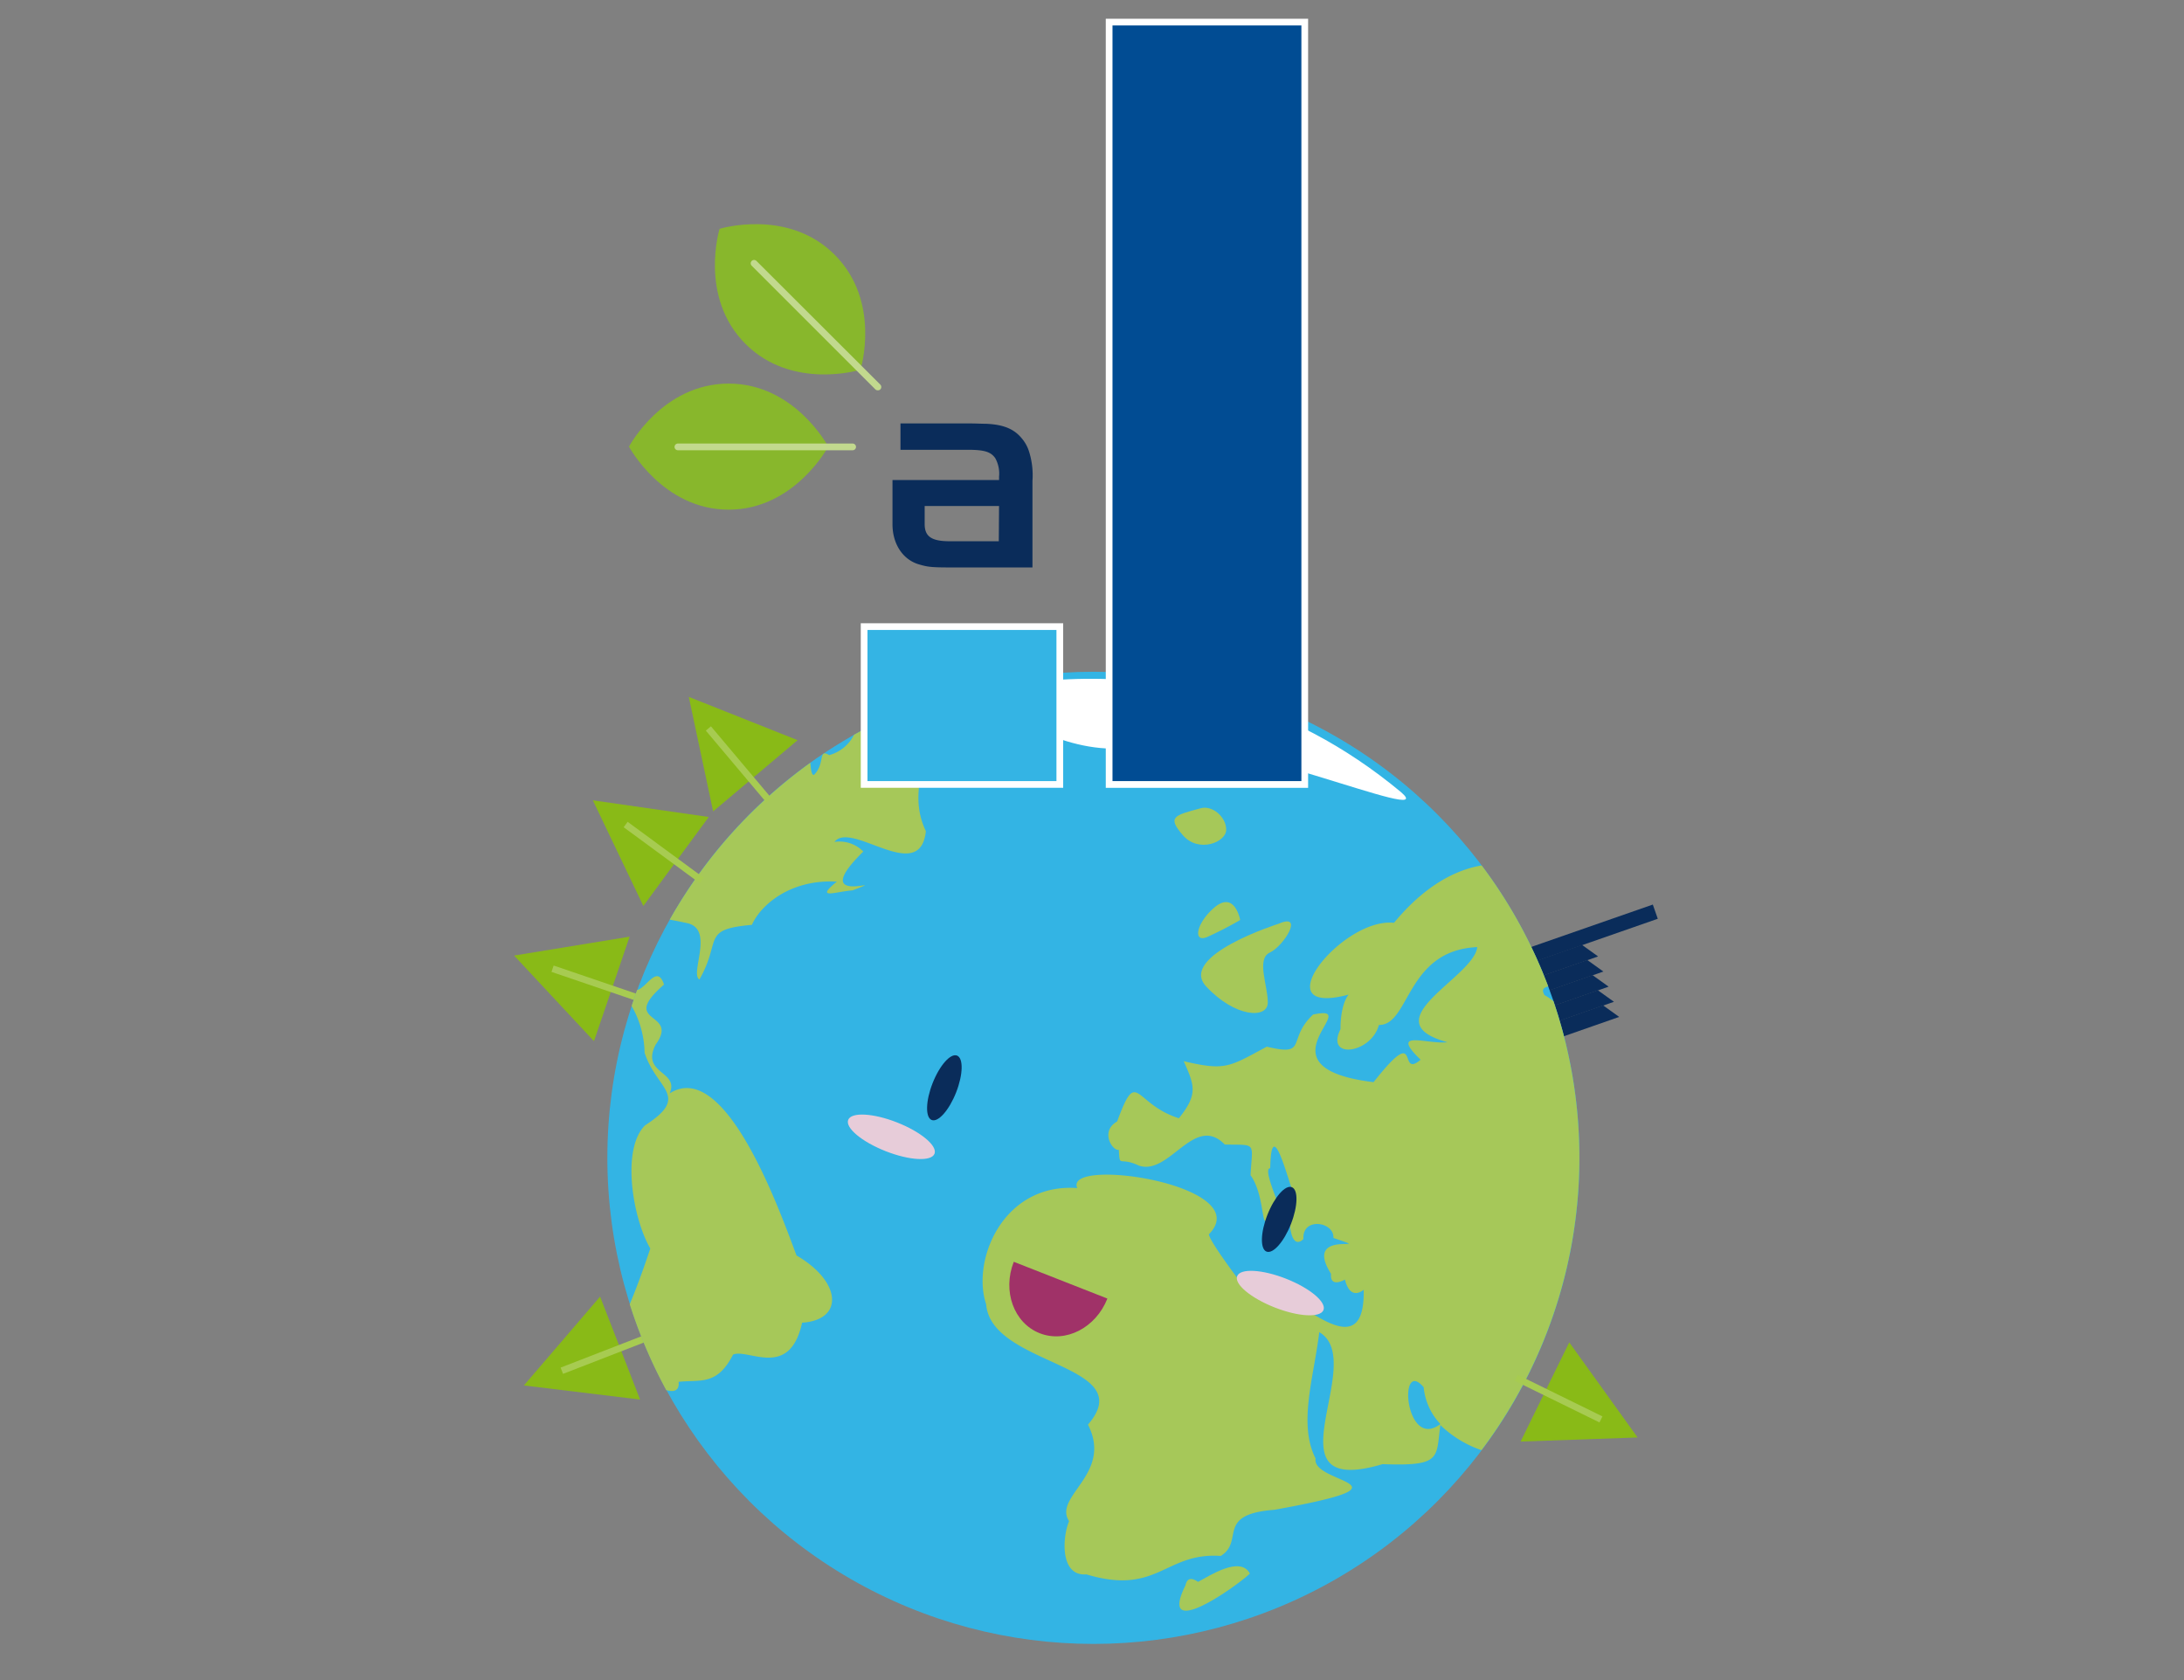 <svg id="_12" data-name="12" xmlns="http://www.w3.org/2000/svg" viewBox="0 0 325 250"><rect x="0" y="0" width="325" height="250" fill="#808080" stroke="none"/><defs><style>.cls-1{fill:#89ba17;}.cls-2{fill:#a7cb51;}.cls-3{fill:#0a2c5a;}.cls-4{fill:#33b4e4;}.cls-5{fill:#a6c859;}.cls-6{fill:#fff;}.cls-7{fill:#e7ccd9;}.cls-8{fill:#a03268;}.cls-9{fill:#88b72c;}.cls-10{fill:#c2d98e;}.cls-11{fill:#014c93;}.cls-12{fill:#34b4e4;}</style></defs><polygon class="cls-1" points="93.69 139.38 91.04 147.16 88.39 154.93 76.5 142.19 93.69 139.38"/><rect class="cls-2" x="88.38" y="139.39" width="1" height="14.06" transform="translate(-78.39 183.28) rotate(-71.17)"/><polygon class="cls-1" points="89.3 192.94 92.28 200.6 95.25 208.26 77.96 206.16 89.3 192.94"/><rect class="cls-2" x="83.12" y="200.93" width="14.06" height="1" transform="translate(-66.73 46.23) rotate(-21.2)"/><rect class="cls-3" x="235.21" y="128.56" width="2.24" height="21.17" transform="translate(289.92 -129.82) rotate(70.78)"/><polygon class="cls-3" points="227.48 145.93 226.69 143.65 235.41 140.6 237.81 142.32 227.48 145.93"/><polygon class="cls-3" points="228.27 148.18 227.47 145.9 236.2 142.85 238.6 144.57 228.27 148.18"/><polygon class="cls-3" points="229.05 150.43 228.26 148.15 236.98 145.1 239.38 146.82 229.05 150.43"/><polygon class="cls-3" points="229.84 152.68 229.04 150.4 237.77 147.35 240.17 149.07 229.84 152.68"/><polygon class="cls-3" points="230.62 154.93 229.83 152.65 238.55 149.6 240.95 151.32 230.62 154.93"/><circle class="cls-4" cx="162.71" cy="172.29" r="72.33"/><path class="cls-5" d="M123.38,112.37c-1.65-1.06-.57,1.29-2.24,2.92-.33.13-.47-.62-.55-1.79a72.77,72.77,0,0,0-20.93,23.35c.79.13,1.68.32,2.71.54,3.93,1,.25,7.51,1.71,8.36,3.37-5.9.18-7.45,7.81-8.13,1.24-2.83,5.59-6.82,12.64-6.43-3.37,2.75-.18,1.48,2.33,1.3,6.53-2.53-7.19,2.86,1.61-5.78a5,5,0,0,0-4.3-1.43c2.53-3.24,12.73,6.52,13.61-1.6-2.3-4.81-.52-9.25.77-14.41-9,5.7-2.39-1.46-3.53-3.81a71.8,71.8,0,0,0-7.93,3.88A5.88,5.88,0,0,1,123.38,112.37Z"/><path class="cls-5" d="M119.36,196.82c6.28-.4,5.86-6.13-.83-10-2.52-6.7-10.58-29.42-18.88-24.12,1.49-3.36-4.34-2.87-2.08-7.26,3.66-5.05-5.64-2.94,1.24-8.93-1-3.12-2.65.58-4,.8-.29.79-.55,1.58-.82,2.38a14.44,14.44,0,0,1,1.93,6.95c1.76,5.51,6.9,6.41.08,10.81-3.59,3.52-1.84,13.89.77,18.33-1,3-2,5.76-3.06,8.29a72.27,72.27,0,0,0,5.43,12.78c1,.3,2,.21,1.84-1.23,3.32-.34,5.72.59,8.11-4.05C111.3,200.6,117.5,205.33,119.36,196.82Z"/><path class="cls-5" d="M231.18,149a9.18,9.18,0,0,0-1.34-.93c-.55-.95,0-1.12.55-1.29a72.11,72.11,0,0,0-9.9-18c-4.21.7-8.76,3.33-13.05,8.54-7.7-.85-19.73,14.16-6.76,10.68-1.31,1.74-1.2,5.15-1.2,5.15-2.31,4.6,4.59,3.62,5.71-.63,4.64.05,4-11.11,14.64-11.59-.49,4.52-15.94,11-4.43,14.16-3,.35-8.76-2-4,2.6-3.5,3,.21-5.81-7,3.34-18-2.21-1-11.78-9-10.06-4,3.76-.63,6.28-6.89,4.78-5.6,3-6.1,3.63-12.36,2.16,1.58,3.57,2.19,4.88-.72,8.49-6.8-2.15-6.15-7.76-9.19.48-2.61,1.48-.65,4.45.25,4.21.17,2.8,0,.94,3,2.36,4.55,1.53,8.23-7.8,12.77-3.14,4.82.09,4.11-.43,3.83,4.56,2.57,3.58,1.29,10.66,3.36,4.28,3.12,4.34-2-5.33-.43-5.31.18-9.11,3.16,4,3.81,4.53,0,0-1.28.19-.87,4s2,2,2,2c-.2-3.34,4.64-2.56,4.46-.16,7,2.39-4.77-1.64-.35,5.34-.19,2.2,2.07.85,2.07.85.82,3.32,2.79,1.52,2.79,1.52.29,14.91-15.35-5.75-17.49,0,0,0-5.38-7-5.55-8.25,7.24-7.34-21.69-11.63-19.58-6.88-11-.79-15.78,10.7-13.56,17.29.73,9.25,23,8.83,15.15,17.91,3.76,7.38-5.25,10.63-2.81,14.37-1,2.34-1.39,8.23,2.57,7.91,10.62,3.2,11.71-3.32,20-2.74,3.6-2.24-.87-6.2,8-6.87,22.15-4,5.45-3.79,6.11-7.63-2.61-5.16-.27-12,.55-18.8,7.45,4.35-8.32,24.89,9.42,19.64,8.9.33,7.92-.93,8.6-5.82a16.37,16.37,0,0,0,6.12,3.74A72.29,72.29,0,0,0,231.18,149Zm-19.32,57.47a9.26,9.26,0,0,0,2.48,5.43C209.08,215.93,208,201.87,211.86,206.43Z"/><path class="cls-5" d="M186,234.16c-2.5,2.28-13.75,10.12-9.59,1.73.33-1.54,1.49-.76,1.87-.5C180,234.48,184.57,231.46,186,234.16Z"/><path class="cls-6" d="M137.42,105.05s-7-1.51-1.35,3.34c5.82,5,5.25-2.79,10.79-2.28s12.42,7.07,23.61,4.83c10.75-2.56,44.2,12.24,38,6.92C174.56,89.69,137.46,105.43,137.42,105.05Z"/><path class="cls-5" d="M180.76,135c-2.76,2.32-3.31,5.37-1.1,4.42a53.69,53.69,0,0,0,4.89-2.52S183.76,132.51,180.76,135Z"/><path class="cls-5" d="M190.24,137.47s-15,4.74-10.75,9.32,9.17,4.9,9.17,2.37-1.74-6.48.31-7.42S194.18,135.73,190.24,137.47Z"/><path class="cls-5" d="M178.68,120.27c-4,1.08-5,1.28-2.67,4s6.46,1.08,6.46-.81S180.41,119.79,178.68,120.27Z"/><polygon class="cls-1" points="226.28 214.51 229.9 207.13 233.52 199.75 243.69 213.9 226.28 214.51"/><rect class="cls-2" x="231.44" y="201.1" width="1" height="14.06" transform="translate(-57.1 324.64) rotate(-63.86)"/><polygon class="cls-1" points="105.47 121.57 100.6 128.19 95.74 134.81 88.22 119.09 105.47 121.57"/><rect class="cls-2" x="98.27" y="119.81" width="1" height="14.06" transform="translate(-61.93 131.31) rotate(-53.68)"/><polygon class="cls-1" points="118.69 110.14 112.41 115.44 106.12 120.74 102.5 103.7 118.69 110.14"/><rect class="cls-2" x="110.44" y="106.67" width="1" height="14.06" transform="matrix(0.76, -0.64, 0.64, 0.76, -47.17, 98.33)"/><ellipse class="cls-3" cx="140.53" cy="161.88" rx="5.15" ry="1.88" transform="translate(-61.54 233.43) rotate(-68.54)"/><ellipse class="cls-3" cx="190.37" cy="181.47" rx="5.15" ry="1.88" transform="translate(-48.18 292.23) rotate(-68.54)"/><ellipse class="cls-7" cx="132.65" cy="169.18" rx="2.3" ry="6.9" transform="translate(-73.34 230.72) rotate(-68.54)"/><ellipse class="cls-7" cx="190.53" cy="192.44" rx="2.3" ry="6.9" transform="translate(-58.28 299.33) rotate(-68.54)"/><path class="cls-8" d="M164.79,193.23c-1.72,4.36-6.22,6.67-10.07,5.16s-5.58-6.27-3.86-10.63Z"/><path class="cls-9" d="M108.43,57.08c9.86,0,14.82,9.38,14.82,9.38s-5,9.38-14.82,9.38S93.6,66.46,93.6,66.46,98.57,57.08,108.43,57.08Z"/><path class="cls-10" d="M126.88,67h-26a.5.5,0,0,1,0-1h26a.5.5,0,0,1,0,1Z"/><path class="cls-9" d="M124.2,37.9c7,7,3.85,17.12,3.85,17.12s-10.15,3.12-17.12-3.85-3.85-17.12-3.85-17.12S117.23,30.93,124.2,37.9Z"/><path class="cls-10" d="M130.61,58.08a.49.49,0,0,1-.35-.14l-18.4-18.4a.5.5,0,0,1,.71-.71L131,57.23a.51.51,0,0,1,0,.71A.5.5,0,0,1,130.61,58.08Z"/><path class="cls-3" d="M153.16,67.28A5.63,5.63,0,0,0,152,65.17c-1.15-1.37-2.73-2-5.25-2.11-.7,0-1.45-.05-2.29-.05H134v3.92h10c2.51,0,3.44.31,4.1,1.24a4.75,4.75,0,0,1,.57,2.77v.49H132.81V78c0,3,1.59,5.33,4,6,1.36.4,1.94.44,5.24.44h11.59V71.56A11.71,11.71,0,0,0,153.16,67.28Zm-4.53,13.26h-7.29c-2.73,0-3.74-.71-3.74-2.56,0-1.14,0-2.68,0-2.68h11.07Z"/><rect class="cls-11" x="165.04" y="3.29" width="29.11" height="113.44"/><path class="cls-6" d="M193.66,3.79V116.23H165.55V3.79h28.11m1-1H164.55V117.23h30.11V2.79Z"/><rect class="cls-12" x="128.59" y="93.24" width="29.11" height="23.49"/><path class="cls-6" d="M157.21,93.74v22.49H129.09V93.74h28.12m1-1H128.09v24.49h30.12V92.74Z"/></svg>